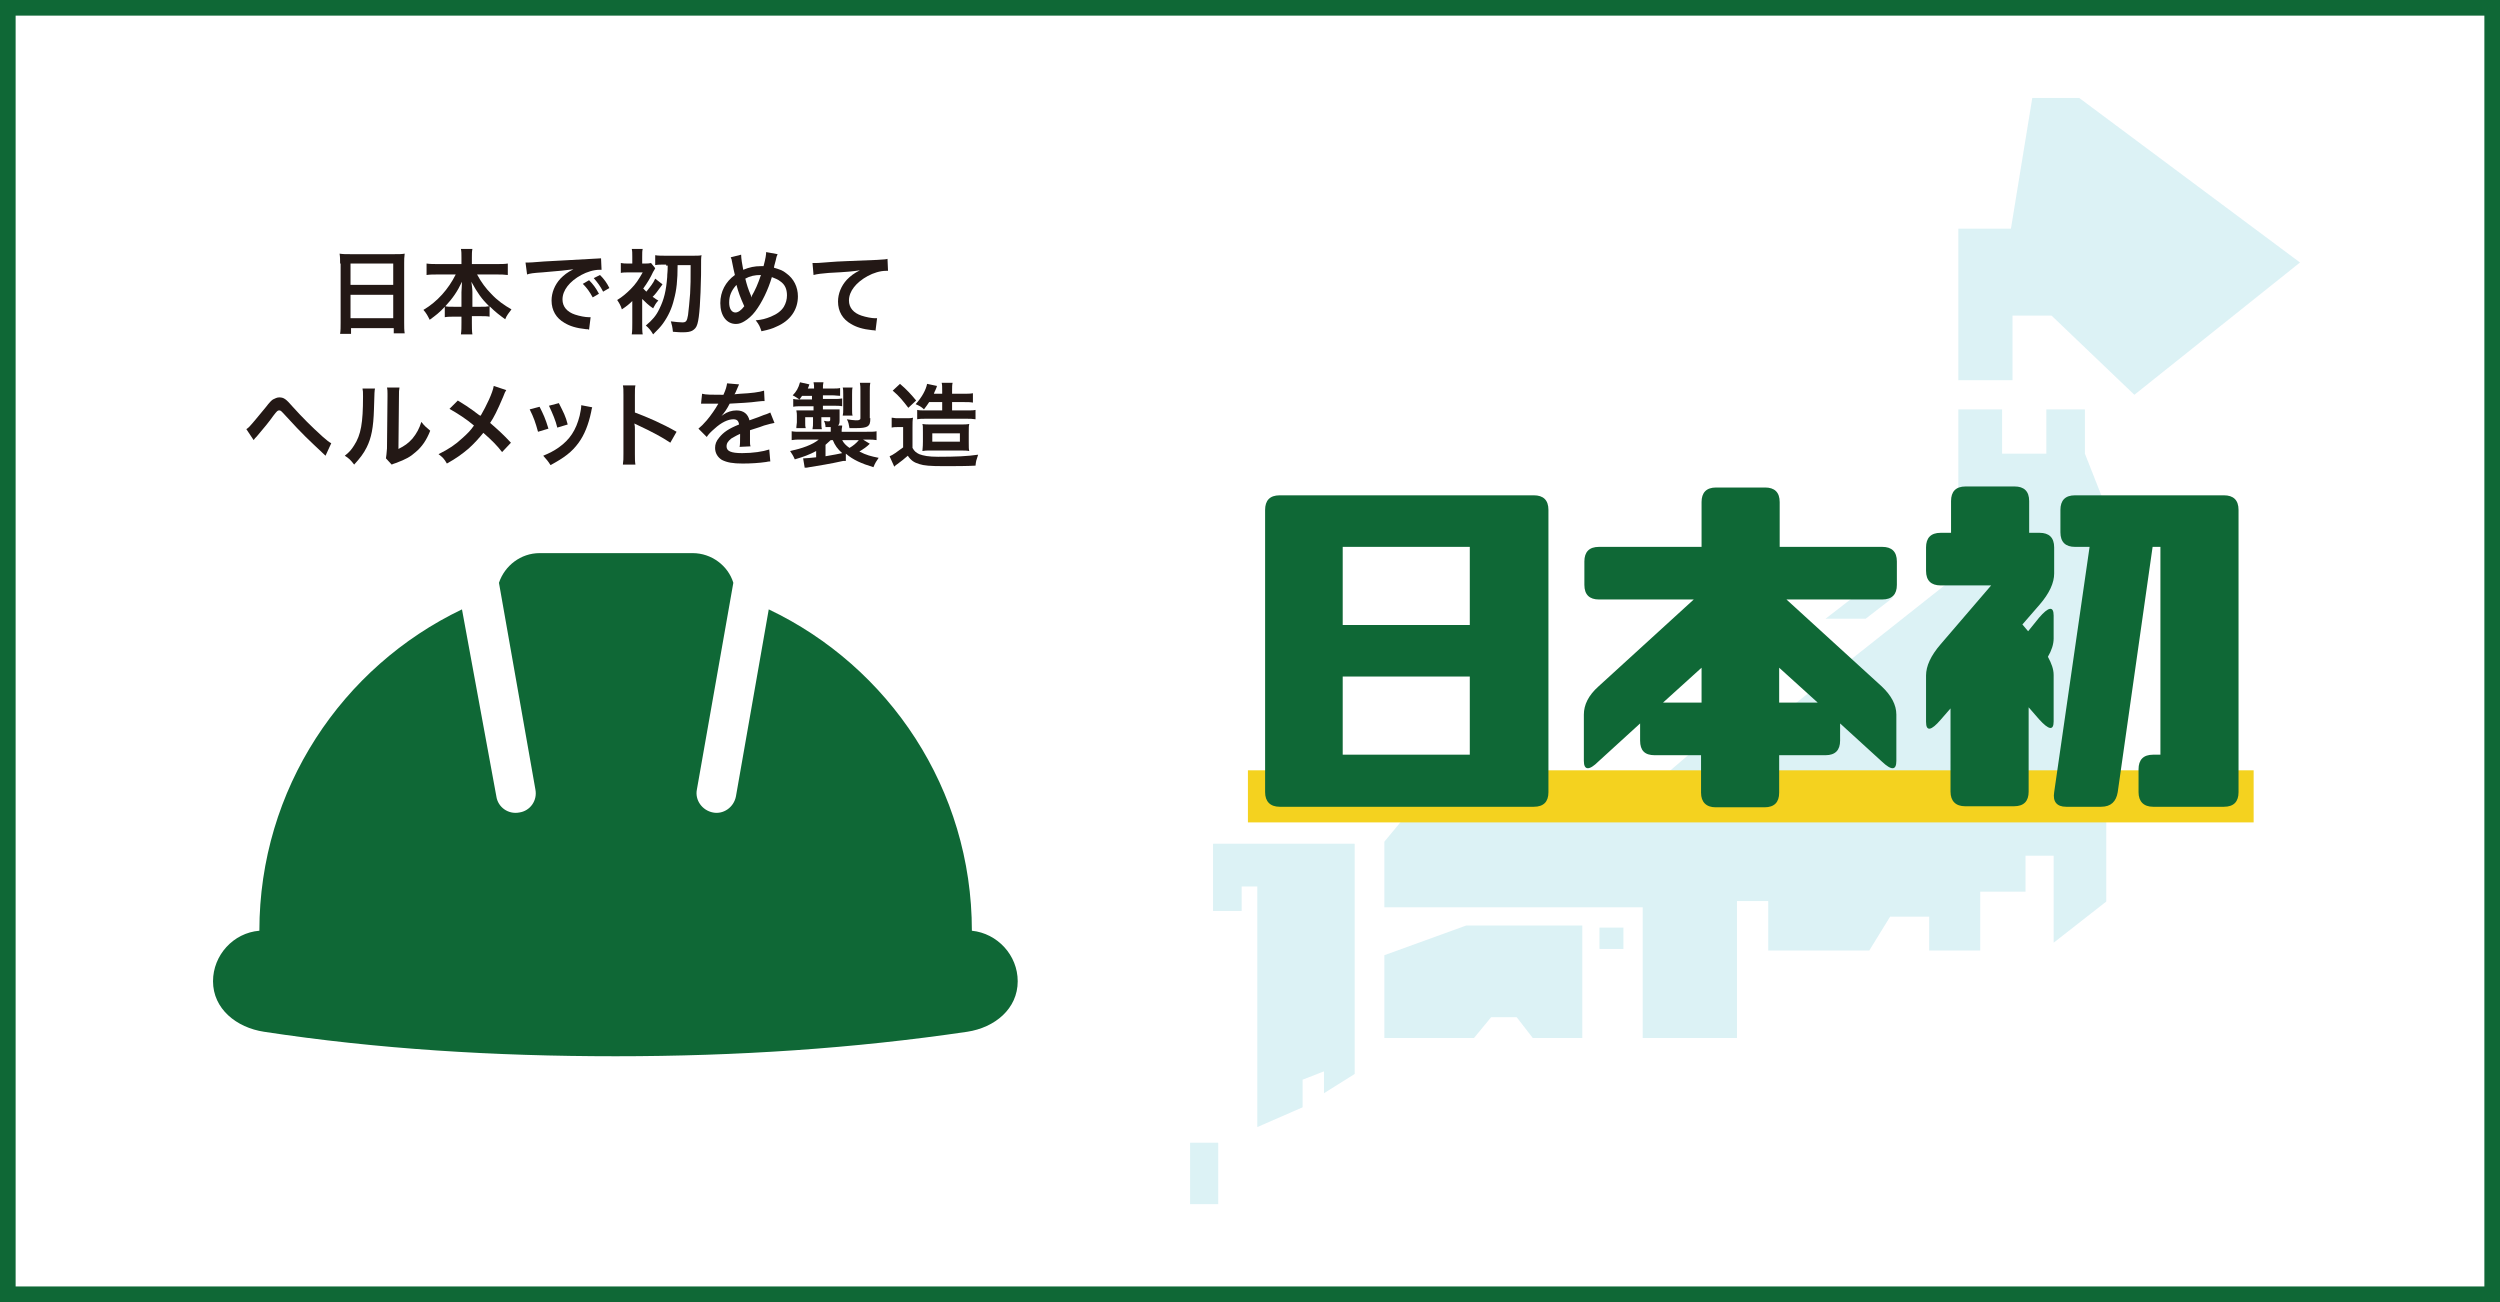 <?xml version="1.0" encoding="utf-8"?>
<!-- Generator: Adobe Illustrator 24.1.0, SVG Export Plug-In . SVG Version: 6.00 Build 0)  -->
<svg version="1.1" id="レイヤー_1" xmlns="http://www.w3.org/2000/svg" xmlns:xlink="http://www.w3.org/1999/xlink" x="0px"
	 y="0px" viewBox="0 0 480 250" style="enable-background:new 0 0 480 250;" xml:space="preserve">
<rect x="0" y="0" width="480" height="250" fill="#808080" stroke="none"/>
<style type="text/css">
	.st0{fill:#FFFFFF;}
	.st1{fill:#0F6836;}
	.st2{opacity:0.2;}
	.st3{fill:#50BCCE;}
	.st4{fill-rule:evenodd;clip-rule:evenodd;fill:#0F6836;}
	.st5{fill:none;stroke:#F4D21F;stroke-width:10;stroke-miterlimit:10;}
	.st6{fill:#231815;}
</style>
<g>
	<rect x="1.5" y="1.5" class="st0" width="477" height="247"/>
	<path class="st1" d="M477,3v244H3V3H477 M480,0H0v250h480V0L480,0z"/>
</g>
<g class="st2">
	<polygon class="st3" points="399.2,18.8 390.2,18.8 386.1,43.9 376,43.9 376,73 386.4,73 386.4,60.6 393.9,60.6 409.8,75.8 
		441.6,50.4 	"/>
	<rect x="228.5" y="219.4" class="st3" width="5.4" height="11.8"/>
	<polygon class="st3" points="265.8,183.4 265.8,199.3 283,199.3 286.3,195.3 291.2,195.3 294.3,199.3 303.8,199.3 303.8,177.7 
		281.5,177.7 	"/>
	<polygon class="st3" points="400.3,78.6 392.9,78.6 392.9,87.1 384.4,87.1 384.4,78.6 376,78.6 376,110.3 376,110.3 344.8,135 
		338.4,135 338.4,128.1 329.6,128.1 329.6,140.3 314.9,152.9 273,152.9 265.8,161.6 265.8,174.2 315.4,174.2 315.4,199.3 
		333.5,199.3 333.5,173 339.5,173 339.5,182.5 358.9,182.5 362.9,176 370.4,176 370.4,182.5 380.2,182.5 380.2,171.2 388.9,171.2 
		388.9,164.3 394.3,164.3 394.3,181 404.4,173.1 404.4,139.3 404.4,97.5 400.3,87.1 	"/>
	<rect x="307.1" y="178.1" class="st3" width="4.6" height="4.1"/>
	<polygon class="st3" points="363.5,114.7 355.8,114.7 350.5,118.8 358.2,118.8 	"/>
	<polygon class="st3" points="232.9,162 232.9,174.9 238.4,174.9 238.4,170.2 241.4,170.2 241.4,216.4 250.1,212.6 250.1,207.3 
		254.2,205.7 254.2,209.9 260.1,206.2 260.1,162 	"/>
</g>
<path class="st4" d="M50.7,198.1c21.6,3.3,44.1,4.7,67.5,4.7s45.8-1.5,67.5-4.7c5.3-0.8,9.7-4.4,9.7-9.7c0-5-3.9-9.2-8.8-9.7v0
	c0-27.2-15.9-50.7-39-61.7l-6.3,35.9c-0.4,2.1-2.4,3.5-4.4,3.1c-2.1-0.4-3.5-2.4-3.1-4.4l7-39.7c-1-3.3-4.2-5.7-7.8-5.7h-29.4
	c-3.6,0-6.7,2.4-7.8,5.7l7,39.7c0.4,2.1-1,4.1-3.1,4.4c-2.1,0.4-4.1-1-4.4-3.1L88.7,117c-23,11-38.9,34.5-38.9,61.7v0
	c-5,0.4-8.9,4.7-8.9,9.7C40.9,193.7,45.4,197.3,50.7,198.1L50.7,198.1z"/>
<line class="st5" x1="239.6" y1="152.9" x2="432.7" y2="152.9"/>
<g>
	<g>
		<path class="st1" d="M242.9,97.9c0-1.8,0.9-2.8,2.8-2.8h48.8c1.8,0,2.8,0.9,2.8,2.8v54.2c0,1.8-0.9,2.8-2.8,2.8h-48.8
			c-1.8,0-2.8-1-2.8-2.8V97.9z M282.2,120v-15h-24.4v15H282.2z M282.2,144.9v-15h-24.4v15H282.2z"/>
		<path class="st1" d="M304.2,107.8c0-1.8,0.9-2.8,2.8-2.8h19.7v-8.6c0-1.8,0.9-2.8,2.8-2.8h9.4c1.8,0,2.8,0.9,2.8,2.8v8.6h19.7
			c1.8,0,2.8,0.9,2.8,2.8v4.5c0,1.8-0.9,2.8-2.8,2.8H343l18.3,16.7c1.8,1.7,2.8,3.5,2.8,5.4v8.9c0,1.8-0.9,1.9-2.8,0.1l-8-7.3v3.3
			c0,1.8-0.9,2.8-2.8,2.8h-8.9v7.2c0,1.8-0.9,2.8-2.8,2.8h-9.4c-1.8,0-2.8-1-2.8-2.8v-7.2h-8.9c-1.9,0-2.8-0.9-2.8-2.8v-3.3l-8,7.3
			c-1.8,1.8-2.8,1.7-2.8-0.1v-8.9c0-1.9,0.9-3.7,2.8-5.4l18.3-16.7H307c-1.8,0-2.8-0.9-2.8-2.8V107.8z M319.3,134.9h7.4v-6.7
			L319.3,134.9z M349,134.9l-7.4-6.7v6.7H349z"/>
		<path class="st1" d="M374.6,135.9l-2,2.3c-1.8,2.1-2.8,2.3-2.8,0.4v-8.9c0-1.8,0.9-3.8,2.8-6l9.7-11.3h-9.7
			c-1.8,0-2.8-0.9-2.8-2.8v-4.5c0-1.8,0.9-2.8,2.8-2.8h2v-6.1c0-1.8,0.9-2.8,2.8-2.8h9.4c1.8,0,2.8,0.9,2.8,2.8v6.1h2
			c1.8,0,2.8,0.9,2.8,2.8v5c0,1.8-0.9,3.8-2.8,6l-3.3,3.8l1.1,1.3l2.1-2.6c1.8-2.1,2.8-2.3,2.8-0.4v4.4c0,1.1-0.4,2.3-1.1,3.5
			c0.7,1.3,1.1,2.4,1.1,3.5v8.9c0,1.8-0.9,1.7-2.8-0.4l-2-2.3v16.2c0,1.8-0.9,2.8-2.8,2.8h-9.4c-1.8,0-2.8-1-2.8-2.8V135.9z
			 M395.6,97.9c0-1.8,0.9-2.8,2.8-2.8h28.6c1.8,0,2.8,0.9,2.8,2.8v54.2c0,1.8-0.9,2.8-2.8,2.8h-13.6c-1.8,0-2.8-1-2.8-2.8v-4.4
			c0-1.8,0.9-2.8,2.8-2.8h1.4V105h-1.5l-6.7,47.1c-0.3,1.8-1.3,2.8-3.2,2.8h-6.7c-1.8,0-2.6-1-2.3-2.8l6.8-47.1h-2.8
			c-1.8,0-2.8-0.9-2.8-2.8V97.9z"/>
	</g>
</g>
<g>
	<g>
		<path class="st6" d="M65.3,50.6c0-0.7,0-1.3-0.1-1.9c0.6,0.1,1.2,0.1,2,0.1h8.6c0.8,0,1.4,0,1.9-0.1c-0.1,0.7-0.1,1.2-0.1,1.8
			v11.4c0,0.9,0,1.5,0.1,2.1h-2.1V63h-8.2v1.1h-2.1c0.1-0.6,0.1-1.3,0.1-2.1V50.6z M67.3,54.7h8.2v-4.1h-8.2V54.7z M67.3,61.1h8.2
			v-4.5h-8.2V61.1z"/>
		<path class="st6" d="M84,52.7c-0.8,0-1.4,0-2.1,0.1v-2.2c0.7,0.1,1.3,0.1,2.1,0.1h4.6v-1.3c0-0.7,0-1.1-0.1-1.6h2.2
			c-0.1,0.5-0.1,1-0.1,1.6v1.3h4.8c0.9,0,1.5,0,2.1-0.1v2.2c-0.8-0.1-1.3-0.1-2.1-0.1h-3.8c0.8,1.5,1.7,2.7,2.7,3.7
			c1.2,1.3,2.5,2.2,3.9,3c-0.5,0.7-0.9,1.1-1.2,1.9c-1.1-0.8-1.9-1.4-3-2.5v2c-0.5-0.1-1-0.1-1.8-0.1h-1.6V62c0,0.8,0,1.6,0.1,2.2
			h-2.2c0.1-0.7,0.1-1.4,0.1-2.2v-1.2h-1.4c-0.7,0-1.2,0-1.8,0.1v-2c-1,1.1-1.8,1.7-2.9,2.5c-0.4-0.8-0.6-1.2-1.2-1.9
			c2.7-1.6,4.8-4,6.2-6.8H84z M88.6,56.1c0-0.5,0.1-1.3,0.1-2c-0.9,1.9-1.8,3.2-3.2,4.7c0.4,0.1,0.8,0.1,1.6,0.1h1.5V56.1z
			 M92.3,58.9c0.8,0,1.1,0,1.6-0.1c-1.4-1.4-2.2-2.5-3.4-4.7c0.1,0.7,0.2,1.4,0.2,2v2.8H92.3z"/>
		<path class="st6" d="M100.9,50.4c0.4,0,0.6,0,0.7,0c0.3,0,0.3,0,2.9-0.2c1.3-0.1,4.3-0.2,9.1-0.5c1.5-0.1,1.5-0.1,1.8-0.1l0.1,2.2
			c-0.2,0-0.2,0-0.4,0c-1.1,0-2.4,0.4-3.5,1c-2.2,1.2-3.6,2.9-3.6,4.7c0,1.4,0.9,2.4,2.4,2.9c0.9,0.3,2,0.5,2.6,0.5c0,0,0.2,0,0.4,0
			l-0.3,2.4c-0.2-0.1-0.3-0.1-0.6-0.1c-1.9-0.2-3.1-0.6-4.1-1.2c-1.6-0.9-2.5-2.4-2.5-4.3c0-1.5,0.6-3,1.7-4.2
			c0.7-0.7,1.3-1.2,2.5-1.8c-1.4,0.2-2.5,0.3-6,0.6c-1.6,0.1-2.4,0.2-2.9,0.4L100.9,50.4z M113.1,53.8c0.8,0.8,1.3,1.5,1.9,2.6
			l-1.2,0.7c-0.6-1.1-1.1-1.8-1.9-2.6L113.1,53.8z M115.8,56c-0.5-1-1.1-1.8-1.8-2.6l1.2-0.6c0.8,0.8,1.3,1.5,1.8,2.5L115.8,56z"/>
		<path class="st6" d="M123.3,57.8V62c0,1,0,1.7,0.1,2.2h-2.1c0.1-0.6,0.1-1.4,0.1-2.2v-3.3c0-0.1,0-0.2,0-0.4c0-0.2,0-0.2,0-0.5
			c-0.6,0.6-1.1,1-2,1.6c-0.2-0.7-0.5-1.2-0.9-1.8c1-0.6,1.8-1.3,2.6-2.1c1-1,1.5-1.8,2.3-3.2h-2.6c-0.6,0-1.2,0-1.6,0.1v-1.9
			c0.5,0.1,0.8,0.1,1.6,0.1h0.6v-1.3c0-0.7,0-1.1-0.1-1.5h2.1c-0.1,0.4-0.1,0.7-0.1,1.5v1.3h0.4c0.6,0,0.9,0,1.3-0.1l0.8,1
			c-0.1,0.2-0.2,0.4-0.4,0.7c-0.5,1.1-1.1,2.1-1.9,3.2c0.2,0.2,0.3,0.3,0.6,0.6c0.8-1,1.3-1.6,1.7-2.5l1.4,1.1
			c-1.2,1.6-1.2,1.7-1.9,2.4c0.4,0.2,0.5,0.4,1.1,0.7c-0.4,0.4-0.7,0.9-1,1.5c-0.9-0.6-1.5-1.2-2.1-1.8L123.3,57.8z M127.9,50.8
			c-0.9,0-1.6,0-2.1,0.1V49c0.5,0.1,1.3,0.1,2.1,0.1h5.1c0.7,0,1.4,0,1.7-0.1c-0.1,0.5-0.1,0.5-0.1,3.8c-0.1,4.8-0.3,8.1-0.7,9.4
			c-0.2,0.7-0.5,1-1,1.3c-0.4,0.2-0.9,0.3-1.8,0.3c-0.5,0-0.7,0-1.9-0.1c-0.1-1-0.2-1.3-0.4-2c0.9,0.1,1.6,0.2,2.2,0.2
			c0.7,0,0.9-0.2,1.1-1.4c0.1-0.8,0.3-2.7,0.4-4.1c0.1-1.8,0.1-2.4,0.1-5.5h-2.5c0,2.9-0.2,4.8-0.7,6.6c-0.4,1.7-1.1,3.2-2.1,4.6
			c-0.5,0.7-1,1.2-1.9,2.1c-0.4-0.7-0.8-1.2-1.4-1.7c1.2-1,2-1.9,2.6-3.2c0.9-1.8,1.3-3.5,1.5-6.1c0-0.7,0.1-0.9,0.1-2.2H127.9z"/>
		<path class="st6" d="M142.3,48.9c0,0.7,0.2,1.9,0.4,2.9c1.2-0.5,2.2-0.7,3.4-0.7c0.1,0,0.3,0,0.5,0c0.4-1.5,0.5-2.2,0.5-2.7
			l2.2,0.4c-0.1,0.2-0.1,0.3-0.2,0.5c-0.2,1-0.5,1.8-0.5,2.1c1,0.3,1.7,0.5,2.4,1.1c1.4,1,2.2,2.6,2.2,4.4c0,2.6-1.5,4.7-4.1,5.8
			c-0.8,0.4-1.5,0.6-2.9,0.9c-0.3-0.9-0.4-1.2-1.1-2.1c1.2-0.1,1.9-0.3,2.9-0.7c1.2-0.5,2-1.1,2.5-1.9c0.4-0.7,0.6-1.4,0.6-2.2
			c0-1.2-0.4-2.1-1.3-2.7c-0.5-0.4-0.9-0.5-1.6-0.8c-0.7,2.4-1.9,4.9-3.2,6.6c-0.6,0.8-1.4,1.5-2.1,1.9c-0.5,0.3-1,0.5-1.6,0.5
			c-1.8,0-3-1.6-3-4c0-2.2,1-4.1,2.8-5.4c-0.1-0.3-0.4-1.8-0.6-2.8c0-0.2-0.1-0.3-0.2-0.6L142.3,48.9z M140,58.1
			c0,1.2,0.5,1.9,1.2,1.9c0.5,0,1.1-0.4,1.7-1.2c-0.8-1.8-1.1-2.6-1.5-4.1C140.4,55.8,140,56.8,140,58.1z M144.2,57.1
			c0.1-0.1,0.1-0.1,0.1-0.2c0.7-1.2,1.2-2.3,1.8-4.1c-1.2,0-2.1,0.2-3,0.7c0.3,1.2,0.5,1.9,1.1,3.3C144.2,57,144.2,57,144.2,57.1
			L144.2,57.1z"/>
		<path class="st6" d="M156,50.5c0.4,0,0.6,0,0.7,0c0.3,0,0.3,0,2.9-0.2c1-0.1,3.9-0.2,8.8-0.4c1.5-0.1,1.7-0.1,2-0.2l0.1,2.3
			c-0.2,0-0.2,0-0.4,0c-1.1,0-2.4,0.4-3.5,1c-2.2,1.2-3.6,2.9-3.6,4.7c0,1.4,0.9,2.4,2.4,2.9c0.9,0.3,2,0.5,2.6,0.5c0,0,0.2,0,0.4,0
			l-0.3,2.4c-0.2-0.1-0.3-0.1-0.6-0.1c-1.9-0.2-3.1-0.6-4.1-1.2c-1.6-0.9-2.5-2.4-2.5-4.3c0-1.5,0.6-3,1.7-4.2
			c0.7-0.7,1.3-1.2,2.5-1.8c-1.4,0.2-2.1,0.3-6,0.5c-1.2,0.1-2.2,0.2-2.9,0.4L156,50.5z"/>
		<path class="st6" d="M47.3,82.4c0.3-0.2,0.4-0.3,0.6-0.5c0.5-0.5,2.2-2.6,3.2-3.8c0.6-0.8,1-1.2,1.3-1.4c0.4-0.2,0.8-0.4,1.2-0.4
			c0.9,0,1.3,0.3,2.6,1.8c1.8,2,3.6,3.8,5.7,5.7c0.9,0.8,1.3,1.1,1.7,1.3l-1.1,2.4c-3.5-3.3-4.3-4-7.5-7.5c-1.1-1.2-1.1-1.2-1.4-1.2
			c-0.3,0-0.4,0.1-1.1,1c-0.7,1-1.9,2.5-3.2,4c-0.3,0.3-0.4,0.4-0.6,0.7L47.3,82.4z"/>
		<path class="st6" d="M72,74.6c-0.1,0.5-0.1,0.5-0.2,4c-0.1,3.5-0.5,5.5-1.4,7.3c-0.6,1.2-1.3,2.1-2.4,3.3c-0.7-0.9-1-1.2-1.8-1.7
			c0.9-0.7,1.3-1.2,1.8-2c1.3-2,1.7-4.3,1.7-9.3c0-1,0-1.1-0.1-1.6L72,74.6z M76.7,74.4c-0.1,0.5-0.1,0.8-0.1,1.7l-0.1,10.1
			c1.2-0.6,1.9-1.1,2.7-2c0.8-1,1.3-1.9,1.7-3.2c0.6,0.8,0.9,1,1.7,1.7c-0.7,1.8-1.6,3.1-2.8,4.1c-1,0.9-1.9,1.4-3.8,2.1
			c-0.4,0.1-0.5,0.2-0.8,0.3l-1.1-1.2c0.1-0.5,0.1-0.9,0.2-1.9l0.1-10v-0.5c0-0.4,0-0.8-0.1-1.2L76.7,74.4z"/>
		<path class="st6" d="M97.2,74.9c-0.2,0.3-0.3,0.5-0.6,1.3c-1.1,2.6-1.8,4-2.5,5c1.5,1.3,2.4,2.1,4,3.8l-1.7,1.8
			c-0.9-1.2-2-2.3-3.6-3.7c-0.8,1-1.7,2-2.8,3c-1.3,1.1-2.4,1.9-4.2,2.9c-0.5-0.9-0.8-1.2-1.6-1.8c2-1,3.2-1.8,4.6-3.1
			c0.9-0.8,1.6-1.5,2.2-2.4c-1.4-1.2-3.1-2.3-4.7-3.2l1.6-1.6c1.3,0.8,2.1,1.3,2.9,1.9c1.3,1,1.3,1,1.5,1c1.1-1.9,2.3-4.4,2.5-5.7
			L97.2,74.9z"/>
		<path class="st6" d="M103.6,78.1c0.7,1.4,1.1,2.2,1.7,4.2l-2,0.6c-0.5-1.8-0.8-2.7-1.6-4.3L103.6,78.1z M113.7,78.2
			c-0.1,0.3-0.1,0.4-0.2,0.9c-0.5,2.4-1.3,4.4-2.4,5.9c-1.3,1.8-2.8,2.9-5.4,4.3c-0.5-0.8-0.7-1-1.4-1.8c1.2-0.5,2-0.9,3-1.6
			c2.1-1.5,3.3-3.3,4-6.1c0.2-0.9,0.3-1.5,0.3-2L113.7,78.2z M107.3,77.4c0.9,1.8,1.3,2.5,1.7,4.1l-2,0.6c-0.3-1.3-0.9-2.7-1.6-4.2
			L107.3,77.4z"/>
		<path class="st6" d="M119.6,89.1c0.1-0.6,0.1-1,0.1-2V75.8c0-0.9,0-1.3-0.1-1.8h2.4c-0.1,0.5-0.1,0.8-0.1,1.9v3.3
			c2.4,0.9,5.2,2.1,8,3.7l-1.2,2.1c-1.5-1-3.3-2-6.3-3.4c-0.4-0.2-0.5-0.2-0.6-0.3c0.1,0.5,0.1,0.7,0.1,1.2v4.7c0,0.9,0,1.4,0.1,2
			H119.6z"/>
		<path class="st6" d="M134.8,75.6c0.7,0.2,1.9,0.2,4.1,0.2c0.5-1.1,0.6-1.6,0.7-2.2l2.3,0.2c-0.1,0.2-0.1,0.2-0.7,1.6
			c-0.1,0.2-0.1,0.2-0.2,0.3c0.1,0,0.1,0,1.1-0.1c2.1-0.1,3.7-0.3,4.6-0.6l0.1,2c-0.5,0-0.5,0-1.4,0.1c-1.3,0.2-3.5,0.3-5.3,0.4
			c-0.5,1-1,1.7-1.6,2.4l0,0c0.1-0.1,0.1-0.1,0.4-0.3c0.7-0.5,1.6-0.8,2.5-0.8c1.4,0,2.2,0.7,2.5,1.9c1.4-0.5,2.3-0.8,2.7-1
			c1-0.3,1-0.4,1.3-0.5l0.8,2c-0.5,0.1-1,0.2-2,0.5c-0.2,0.1-1.1,0.4-2.7,0.9v0.2c0,0.5,0,0.5,0,0.7c0,0.2,0,0.5,0,0.7
			c0,0.3,0,0.5,0,0.6c0,0.4,0,0.6,0.1,0.9l-2.1,0.1c0.1-0.3,0.1-1.2,0.1-2.1c0-0.2,0-0.2,0-0.4c-0.9,0.4-1.3,0.7-1.7,0.9
			c-0.6,0.5-0.9,0.9-0.9,1.5c0,0.9,0.8,1.3,3,1.3c2.1,0,4-0.3,5.2-0.7l0.2,2.3c-0.3,0-0.4,0-0.8,0.1c-1.3,0.2-3,0.3-4.5,0.3
			c-1.9,0-3-0.2-4-0.7c-0.8-0.5-1.3-1.3-1.3-2.3c0-0.7,0.2-1.3,0.8-2c0.8-1,1.8-1.7,3.8-2.5c-0.1-0.7-0.4-1-1.1-1
			c-1,0-2.3,0.6-3.6,1.8c-0.7,0.6-1.2,1.1-1.5,1.6l-1.6-1.6c0.5-0.4,1-0.9,1.6-1.6c0.7-0.8,1.8-2.4,2.1-3c0.1-0.1,0.1-0.1,0.1-0.2
			c-0.1,0-0.3,0-0.3,0c-0.3,0-1.8,0-2.2,0c-0.3,0-0.3,0-0.5,0c-0.1,0-0.2,0-0.3,0L134.8,75.6z"/>
		<path class="st6" d="M161.9,88.5c-2.7,0.6-4.7,0.9-6.5,1.2c-0.5,0.1-0.5,0.1-0.9,0.1l-0.3-1.8c0.1,0,0.1,0,0.2,0
			c0.5,0,1.2-0.1,2.3-0.2v-1.2c-1.3,0.7-2.4,1.1-4.1,1.6c-0.3-0.7-0.5-1-0.9-1.6c2.3-0.5,4.3-1.2,5.5-2.2h-3.3c-1,0-1.3,0-1.9,0.1
			v-1.7c0.5,0.1,0.9,0.1,2,0.1h5.5v-0.3c0-0.2,0-0.5,0-0.6c-0.4,0-0.5,0-1,0c0-0.4-0.1-0.8-0.3-1.2c0.4,0.1,0.7,0.1,0.9,0.1
			c0.2,0,0.3-0.1,0.3-0.3v-0.5h-1.7V81c0,0.6,0,1,0.1,1.4h-1.8c0.1-0.5,0.1-0.8,0.1-1.4v-0.9h-1.5v1.1c0,0.5,0,0.7,0.1,1h-1.8l0-0.2
			c0-0.3,0.1-0.6,0.1-0.9v-1.3c0-0.3,0-0.5-0.1-1c0.3,0,0.8,0,1.2,0h2.1V78h-2.3c-0.7,0-1.1,0-1.6,0.1v-1.5c0.4,0.1,0.6,0.1,1.2,0.1
			c-0.4-0.3-0.8-0.5-1.3-0.8c0.7-0.7,1.1-1.4,1.4-2.5l1.8,0.4c-0.1,0.4-0.2,0.5-0.3,0.8h1.2c0-0.5,0-0.8-0.1-1.2h1.9
			c-0.1,0.4-0.1,0.7-0.1,1.2h1.7c0.8,0,1.2,0,1.6-0.1V76c-0.5,0-0.9-0.1-1.6-0.1h-1.7v0.7h1.9c1,0,1.3,0,1.8-0.1v1.5
			c-0.5-0.1-1-0.1-1.7-0.1h-2v0.7h1.8c0.7,0,1,0,1.4,0c0,0.2,0,0.4,0,0.8v1.4c0,0.5-0.1,0.7-0.3,0.9h0.8c0,0.4-0.1,0.5-0.1,0.9v0.3
			h4.7c1,0,1.6,0,2-0.1v1.7c-0.6-0.1-0.9-0.1-1.9-0.1h-0.7l1.3,0.8c-0.6,0.6-1.2,1-2,1.5c1.4,0.7,2.2,0.9,3.7,1.2
			c-0.4,0.6-0.7,1-1,1.8c-2.3-0.7-3.9-1.4-5.3-2.6V88.5z M155.9,76.7v-0.7h-1.9c-0.2,0.3-0.3,0.4-0.5,0.7H155.9z M158.5,87.6
			c1.8-0.3,2.2-0.4,3.2-0.6c-0.9-0.8-1.4-1.5-1.8-2.5h-0.4c-0.3,0.3-0.7,0.6-1,0.9V87.6z M161.7,84.5c0.3,0.6,0.7,1,1.4,1.5
			c0.7-0.4,1.3-0.9,1.8-1.5H161.7z M161.8,79.8c0.1-0.4,0.1-0.7,0.1-1.2v-2.9c0-0.5,0-1-0.1-1.3h1.9c-0.1,0.3-0.1,0.7-0.1,1.3v2.9
			c0,0.6,0,0.9,0.1,1.2H161.8z M167.1,80.3c0,0.9-0.1,1.3-0.6,1.6c-0.4,0.2-1,0.3-2.1,0.3c-0.4,0-0.9,0-1.3,0
			c-0.1-0.6-0.2-1.2-0.5-1.7c0.7,0.1,1.3,0.2,1.7,0.2c0.3,0,0.6,0,0.7-0.1c0.2-0.1,0.2-0.1,0.2-0.5V75c0-0.6,0-1-0.1-1.5h2
			c-0.1,0.5-0.1,0.9-0.1,1.6V80.3z"/>
		<path class="st6" d="M171.3,80.2c0.5,0.1,0.7,0.1,1.4,0.1h1.3c0.5,0,0.9,0,1.3-0.1c-0.1,0.5-0.1,1-0.1,1.9V86
			c0.4,0.7,0.7,0.9,1.3,1.2c0.8,0.3,1.8,0.5,3.6,0.5c3.4,0,5.7-0.1,7.7-0.4c-0.4,1.2-0.4,1.2-0.5,2.1c-1.6,0.1-4.1,0.1-6.1,0.1
			c-2.6,0-3.8-0.1-4.7-0.4c-1-0.3-1.6-0.7-2.2-1.6c-0.8,0.7-1.2,1-2,1.6c-0.2,0.1-0.4,0.3-0.6,0.5l-0.9-2c0.6-0.2,1.5-0.9,2.6-1.7
			V82h-1c-0.4,0-0.8,0-1.2,0.1V80.2z M172.8,73.7c1.3,1.1,2.2,2.1,3.1,3.2l-1.5,1.4c-1-1.3-1.7-2.2-3-3.3L172.8,73.7z M178.4,77.2
			c-0.3,0.5-0.5,0.7-1,1.4c-0.5-0.5-0.9-0.7-1.6-1c1.2-1.3,2-2.8,2.2-3.9l1.9,0.4c0,0.1-0.2,0.6-0.3,0.8c-0.1,0.2-0.2,0.4-0.3,0.7
			h1.6v-0.5c0-0.9,0-1.2-0.1-1.6h2.1c-0.1,0.4-0.1,0.8-0.1,1.6v0.5h2.1c0.9,0,1.4,0,1.9-0.1v1.8c-0.5-0.1-1-0.1-1.8-0.1h-2.2v1.6
			h2.9c0.8,0,1.2,0,1.6-0.1v1.8c-0.6-0.1-1.1-0.1-1.6-0.1h-8.1c-0.5,0-1,0-1.5,0.1v-1.8c0.4,0.1,0.8,0.1,1.6,0.1h3.2v-1.6H178.4z
			 M178.7,86.5c-0.8,0-1.1,0-1.6,0.1c0-0.4,0.1-0.6,0.1-1.8V83c0-1.2,0-1.2-0.1-1.6c0.5,0.1,1,0.1,1.9,0.1h5.3c0.8,0,1.3,0,1.8-0.1
			c-0.1,0.4-0.1,0.7-0.1,1.8v1.7c0,1.1,0,1.3,0.1,1.7c-0.5-0.1-0.9-0.1-1.8-0.1H178.7z M179,84.8h5.3v-1.6H179V84.8z"/>
	</g>
</g>
</svg>
